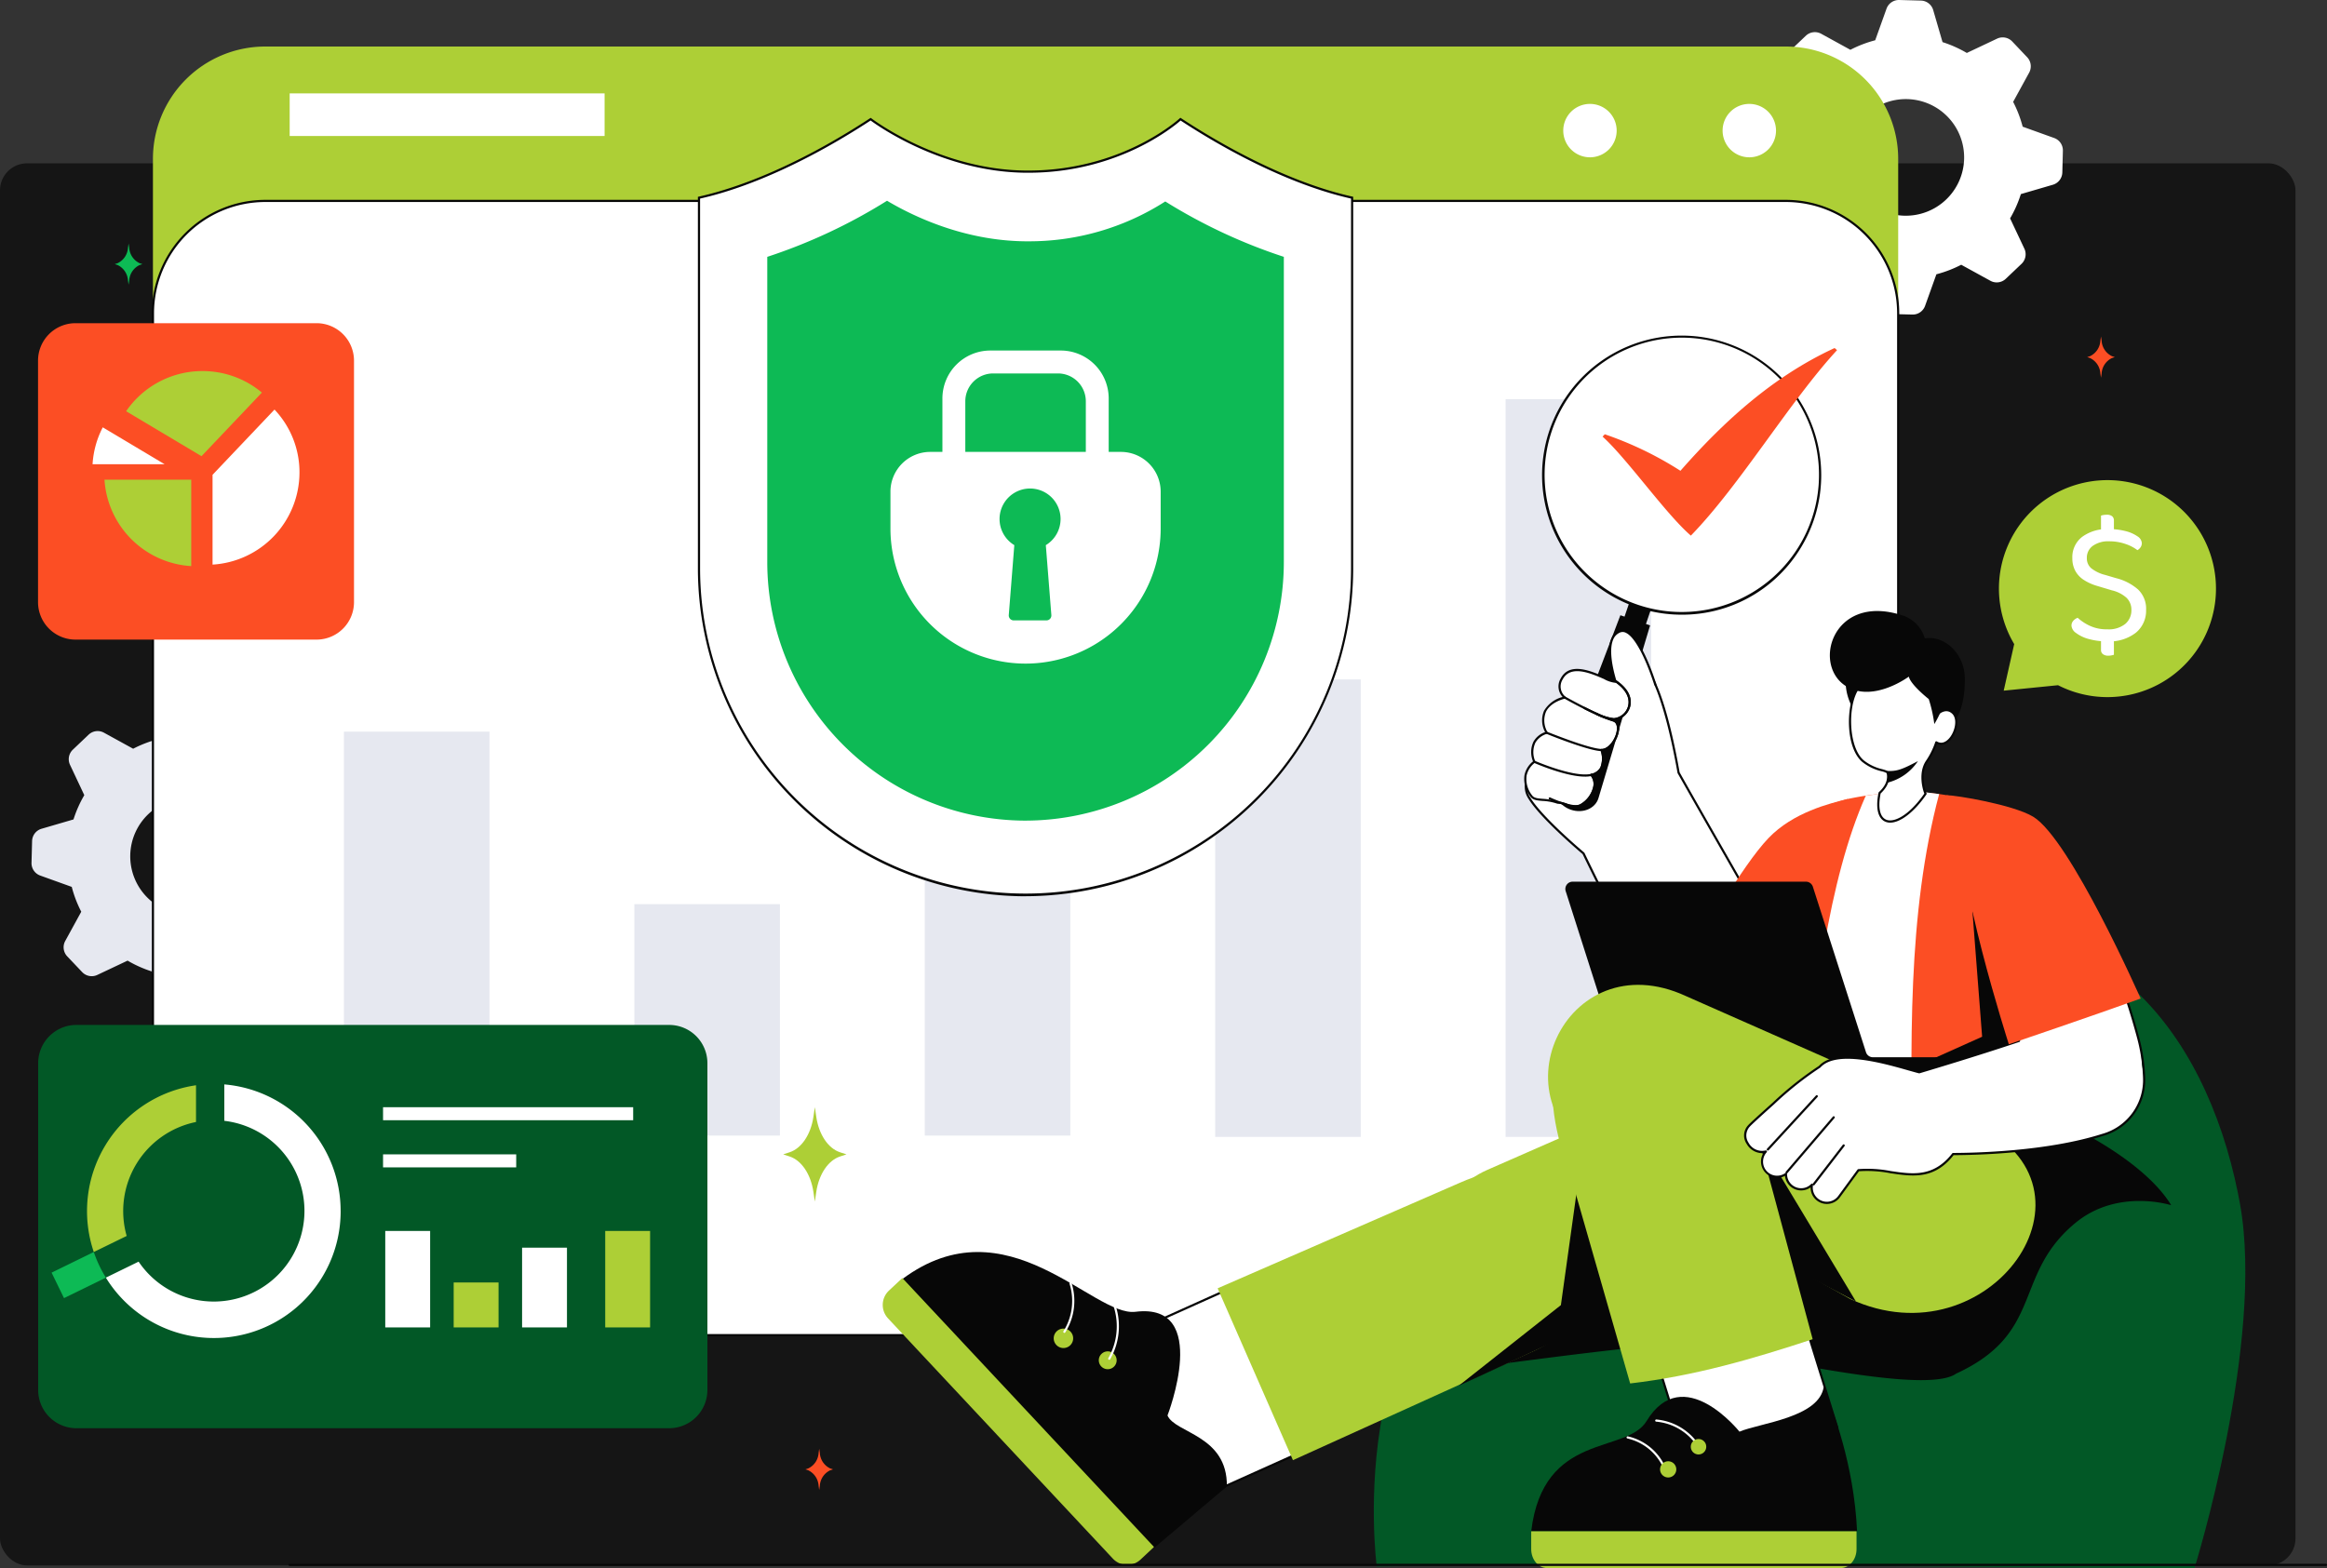 <svg xmlns="http://www.w3.org/2000/svg" width="517" height="348.472" viewBox="0 0 517 348.472">
  <rect x="0" y="0" width="517" height="348.472" fill="#333333" stroke="none"/>
  <g id="img-sc2-Managed-Cyber-Protection-Program-Overview" transform="translate(-233 -643.703)">
    <rect id="Rectangle_1223" data-name="Rectangle 1223" width="510" height="311.591" rx="6" transform="translate(233 680)" fill="#151515"/>
    <g id="IMG" transform="translate(240 643.703)">
      <path id="Path_10501" data-name="Path 10501" d="M50.118,389.672a2.923,2.923,0,0,0,1.931,2.828l7.011,2.521v.005a26.21,26.21,0,0,0,2.111,5.511l-3.56,6.5a2.929,2.929,0,0,0,.442,3.419l3.32,3.5a2.915,2.915,0,0,0,3.362.631l6.729-3.179a26.548,26.548,0,0,0,5.394,2.408h0l2.071,7.113a2.92,2.92,0,0,0,2.727,2.1l4.819.125a2.919,2.919,0,0,0,2.823-1.935l2.514-7.014A26.592,26.592,0,0,0,97.33,412.1l6.485,3.562a2.916,2.916,0,0,0,3.414-.443l3.5-3.325a2.928,2.928,0,0,0,.631-3.368l-3.175-6.743,0,0a26.206,26.206,0,0,0,2.394-5.394v0l7.11-2.077a2.924,2.924,0,0,0,2.1-2.731l.125-4.828a2.924,2.924,0,0,0-1.931-2.828l-7.006-2.519h0a26.554,26.554,0,0,0-2.117-5.512v0l3.561-6.5a2.928,2.928,0,0,0-.442-3.419l-3.319-3.5a2.916,2.916,0,0,0-3.362-.631L98.565,365a26.567,26.567,0,0,0-5.393-2.408h0L91.1,355.48a2.92,2.92,0,0,0-2.726-2.1l-4.82-.125a2.92,2.92,0,0,0-2.823,1.935L78.215,362.2a26.586,26.586,0,0,0-5.515,2.118l-6.485-3.563a2.915,2.915,0,0,0-3.413.444l-3.5,3.325a2.927,2.927,0,0,0-.63,3.368l3.175,6.743,0,0a26.4,26.4,0,0,0-2.4,5.394v0l-7.1,2.075a2.923,2.923,0,0,0-2.1,2.731Zm21.942-1.8a12.959,12.959,0,1,1,12.618,13.313A12.965,12.965,0,0,1,72.06,387.869" transform="translate(-50.117 -197.927)" fill="#e6e8f0"/>
      <path id="Path_10502" data-name="Path 10502" d="M937.335,36.422a2.922,2.922,0,0,0,1.931,2.828l7.01,2.521v.005a26.2,26.2,0,0,0,2.111,5.511l-3.561,6.5a2.929,2.929,0,0,0,.443,3.42l3.32,3.5a2.915,2.915,0,0,0,3.362.631l6.729-3.179a26.545,26.545,0,0,0,5.394,2.408h0l2.07,7.113a2.92,2.92,0,0,0,2.727,2.1l4.819.125a2.921,2.921,0,0,0,2.823-1.935l2.513-7.014a26.593,26.593,0,0,0,5.517-2.119l6.485,3.562a2.916,2.916,0,0,0,3.414-.443l3.5-3.325a2.927,2.927,0,0,0,.631-3.368L995.4,48.529l0,0a26.252,26.252,0,0,0,2.394-5.395v0l7.11-2.077a2.924,2.924,0,0,0,2.1-2.731l.125-4.828a2.925,2.925,0,0,0-1.931-2.828l-7.005-2.519h0a26.6,26.6,0,0,0-2.117-5.512v0l3.561-6.5a2.929,2.929,0,0,0-.442-3.419l-3.319-3.5a2.917,2.917,0,0,0-3.363-.631l-6.73,3.18a26.555,26.555,0,0,0-5.394-2.408h0L978.315,2.23a2.921,2.921,0,0,0-2.727-2.1L970.769,0a2.92,2.92,0,0,0-2.823,1.935l-2.514,7.015a26.59,26.59,0,0,0-5.516,2.118l-6.485-3.563a2.915,2.915,0,0,0-3.413.444l-3.5,3.325a2.927,2.927,0,0,0-.631,3.368l3.175,6.743,0,0a26.388,26.388,0,0,0-2.4,5.394v0l-7.1,2.075a2.922,2.922,0,0,0-2.1,2.731Zm21.942-1.8a12.959,12.959,0,1,1,12.618,13.313,12.965,12.965,0,0,1-12.618-13.313" transform="translate(-555.809 0)" fill="#fff"/>
      <path id="Path_10503" data-name="Path 10503" d="M492.43,23.517H154.56A24.961,24.961,0,0,0,129.62,48.5V250.6a24.962,24.962,0,0,0,24.94,24.983H492.43a24.962,24.962,0,0,0,24.94-24.983V48.5a24.961,24.961,0,0,0-24.94-24.983" transform="translate(-102.641 -13.177)" fill="#adcf36"/>
      <path id="Path_10504" data-name="Path 10504" d="M492.43,101.547H154.56a24.961,24.961,0,0,0-24.94,24.983v202.1a24.962,24.962,0,0,0,24.94,24.983H492.43a24.962,24.962,0,0,0,24.94-24.983V126.53a24.961,24.961,0,0,0-24.94-24.983" transform="translate(-102.641 -56.897)" fill="#fff"/>
      <rect id="Rectangle_1225" data-name="Rectangle 1225" width="32.342" height="89.771" transform="translate(69.413 162.587)" fill="#e6e8f0"/>
      <rect id="Rectangle_1226" data-name="Rectangle 1226" width="32.342" height="51.429" transform="translate(133.936 200.929)" fill="#e6e8f0"/>
      <rect id="Rectangle_1227" data-name="Rectangle 1227" width="32.342" height="139.647" transform="translate(198.458 112.711)" fill="#e6e8f0"/>
      <rect id="Rectangle_1228" data-name="Rectangle 1228" width="32.342" height="101.664" transform="translate(262.981 150.991)" fill="#e6e8f0"/>
      <rect id="Rectangle_1229" data-name="Rectangle 1229" width="32.342" height="163.945" transform="translate(327.503 88.71)" fill="#e6e8f0"/>
      <path id="Path_10505" data-name="Path 10505" d="M492.121,353.546H154.252a25.232,25.232,0,0,1-25.182-25.224v-202.1A25.232,25.232,0,0,1,154.252,101H492.121A25.231,25.231,0,0,1,517.3,126.221v202.1a25.231,25.231,0,0,1-25.181,25.224M154.252,101.481a24.748,24.748,0,0,0-24.7,24.741v202.1a24.748,24.748,0,0,0,24.7,24.741H492.121a24.748,24.748,0,0,0,24.7-24.741v-202.1a24.748,24.748,0,0,0-24.7-24.741Z" transform="translate(-102.332 -56.589)" fill="#070707"/>
      <path id="Path_10506" data-name="Path 10506" d="M843.452,58.415a5.933,5.933,0,1,1,5.933,5.943,5.938,5.938,0,0,1-5.933-5.943" transform="translate(-503.136 -29.4)" fill="#fff"/>
      <path id="Path_10507" data-name="Path 10507" d="M924.1,58.415a5.933,5.933,0,1,1,5.933,5.943,5.938,5.938,0,0,1-5.933-5.943" transform="translate(-548.382 -29.4)" fill="#fff"/>
      <rect id="Rectangle_1230" data-name="Rectangle 1230" width="69.968" height="9.468" transform="translate(57.358 20.755)" fill="#fff"/>
      <path id="Path_10508" data-name="Path 10508" d="M551.117,77.684v82.33a72.555,72.555,0,1,1-145.109,0V77.684c10.936-2.417,24.4-8.451,38.138-17.453,0,0,14.828,11.464,34.416,11.661,21.727.229,34.421-11.661,34.421-11.661,13.738,9,27.2,15.036,38.133,17.453" transform="translate(-257.708 -33.748)" fill="#fff"/>
      <path id="Path_10509" data-name="Path 10509" d="M478.254,232.539a72.938,72.938,0,0,1-72.8-72.915V77.1l.189-.042c11.156-2.465,24.672-8.651,38.058-17.419l.144-.094.136.1c.147.114,14.993,11.417,34.271,11.611,21.38.211,34.128-11.478,34.254-11.6l.138-.13.159.1c13.38,8.767,26.895,14.953,38.053,17.419l.19.042v82.525a72.938,72.938,0,0,1-72.8,72.915M405.941,77.487v82.137a72.313,72.313,0,1,0,144.626,0V77.487C539.432,74.991,526,68.84,512.7,60.144c-1.449,1.273-13.835,11.6-33.832,11.6-.2,0-.408,0-.614,0-18.449-.186-32.868-10.458-34.423-11.608-13.312,8.7-26.752,14.856-37.888,17.352" transform="translate(-257.4 -33.357)" fill="#070707"/>
      <path id="Path_10510" data-name="Path 10510" d="M497.951,239.219a57.5,57.5,0,0,1-57.386-57.479V113.929a121.361,121.361,0,0,0,26.608-12.467c5.887,3.5,17.127,8.877,30.7,9.014.207,0,.418,0,.627,0a55.987,55.987,0,0,0,30.491-8.856,120.952,120.952,0,0,0,26.342,12.307v67.81a57.5,57.5,0,0,1-57.386,57.479" transform="translate(-277.097 -56.85)" fill="#0dba55"/>
      <path id="Path_10511" data-name="Path 10511" d="M555.522,177.168H539.854a10.647,10.647,0,0,0-10.639,10.656v22.387H534.3V188.457a6.193,6.193,0,0,1,6.188-6.2h14.4a6.193,6.193,0,0,1,6.188,6.2v21.754h5.082V187.824a10.647,10.647,0,0,0-10.638-10.656" transform="translate(-326.834 -99.268)" fill="#fff"/>
      <path id="Path_10512" data-name="Path 10512" d="M502.913,237.249v8.179a30.018,30.018,0,1,0,60.036,0v-8.179a8.841,8.841,0,0,0-8.833-8.848H511.746a8.841,8.841,0,0,0-8.833,8.848" transform="translate(-312.077 -127.974)" fill="#fff"/>
      <path id="Path_10513" data-name="Path 10513" d="M571.7,253.666a6.778,6.778,0,1,0-10.278,5.806l-1.23,15.542a1.1,1.1,0,0,0,1.09,1.183h7.279a1.1,1.1,0,0,0,1.091-1.183l-1.23-15.542a6.782,6.782,0,0,0,3.277-5.806" transform="translate(-343.067 -138.326)" fill="#0dba55"/>
      <path id="Path_10514" data-name="Path 10514" d="M748.222,610.259s48.646-.961,94.689-.317h.033c37.6.519,86.957.656,86.957.656s15.627-50.084,10.118-80.88c-.144-.813-.3-1.619-.466-2.425v-.013c-7.217-35.765-30.85-68.068-77.742-57.374-47.947,10.945-23.588,39.51-76.411,58.761-45.866,16.714-37.179,81.593-37.179,81.593" transform="translate(-449.34 -262.125)" fill="#025826"/>
      <path id="Path_10515" data-name="Path 10515" d="M921.543,512.945,928.1,533s13.9,6.941,19.37,15.943c0,0-11.881-3.833-21.29,3.934-13.983,11.541-6.784,24.4-26.485,33.482-7.886,5.673-55.729-7.141-63.3-6.548-15.454,1.21-48.3,5.834-48.3,5.834s29.184-23.1,48.536-24.984a179.436,179.436,0,0,0,7.523-21.607c.182-.668,25.914-.752,26.755-11.175s-7.709-15.793-7.709-15.793a17.616,17.616,0,0,1,9.251,0c6.6,1.828,7.39-7.765,3.215-9.7,2.361-3.276,40.753,5.981,45.877,10.559" transform="translate(-472.078 -281.104)" fill="#070707"/>
      <path id="Path_10516" data-name="Path 10516" d="M848.984,403.51c.453,1.4,13.933,28.82,20.351,40.061,11.574,17.414,35.695,5.044,24.617-15.3-6.732-11.951-15.275-26.715-22.007-38.665-6.715,3.2-16.246,10.7-22.961,13.9" transform="translate(-506.24 -218.298)" fill="#fff"/>
      <path id="Path_10517" data-name="Path 10517" d="M827.532,357.84c-1.4-4.816,2.758-5.582,2.758-5.582-2.41-5.782,3.967-6.737,3.967-6.737a2.851,2.851,0,0,1-.4-3.693c2.589-4.324,9.536,1.548,10.748,1.157,1.486-.919-1.519-6.532,3.5-8.309,6.558-2.322,10.979,28.459,10.979,28.459L837.4,377.19s-9.359-7.832-12.1-12.329,2.231-7.021,2.231-7.021" transform="translate(-492.49 -187.451)" fill="#fff"/>
      <path id="Path_10518" data-name="Path 10518" d="M869.242,420.945c-4.919,0-10.242-2.489-14.168-8.4-4.788-8.386-13.724-26.176-18.276-35.6-1.131-.956-9.442-8.054-12.013-12.27a4.8,4.8,0,0,1-.7-3.89,6.236,6.236,0,0,1,2.856-3.376,4.814,4.814,0,0,1,.322-3.869,4.243,4.243,0,0,1,2.393-1.76,4.823,4.823,0,0,1,.039-4.208,5.967,5.967,0,0,1,3.793-2.515,3.08,3.08,0,0,1-.149-3.665c1.936-3.233,6.027-1.174,8.734.189a7.13,7.13,0,0,0,2.121.868c.377-.273.343-1.132.3-2.124-.083-2.1-.2-4.98,3.216-6.188a2.385,2.385,0,0,1,2.074.234c4.125,2.41,7.137,16.312,8.569,24.415,3.3,5.855,7.083,12.469,10.74,18.865,3.757,6.57,7.641,13.363,11.009,19.343v0c5.6,10.277,2.234,18.426-3.581,21.944a14.073,14.073,0,0,1-7.281,2M836.43,340.172a2.913,2.913,0,0,0-2.679,1.473,2.6,2.6,0,0,0,.355,3.386.242.242,0,0,1-.122.422c-.028,0-2.792.443-3.871,2.363a4.513,4.513,0,0,0,.091,4.042.242.242,0,0,1-.179.331,3.881,3.881,0,0,0-2.355,1.613,4.468,4.468,0,0,0-.215,3.663.242.242,0,0,1-.122.283,5.983,5.983,0,0,0-2.786,3.176,4.334,4.334,0,0,0,.651,3.5c2.563,4.2,11,11.381,11.951,12.185a.246.246,0,0,1,.062.08c4.543,9.406,13.492,27.227,18.274,35.6,5.852,8.8,14.89,9.8,20.789,6.234,5.617-3.4,8.849-11.3,3.408-21.3-3.367-5.977-7.251-12.77-11.007-19.339-3.665-6.41-7.455-13.038-10.762-18.9a.236.236,0,0,1-.027-.077c-1.139-6.452-4.232-21.719-8.344-24.122a1.9,1.9,0,0,0-1.669-.2c-3.077,1.09-2.976,3.653-2.895,5.713.048,1.215.086,2.174-.559,2.573a.239.239,0,0,1-.053.025c-.433.14-1.16-.209-2.512-.89-1.581-.8-3.664-1.845-5.424-1.845" transform="translate(-492.181 -187.142)" fill="#070707"/>
      <path id="Path_10597" data-name="Path 10597" d="M0,0,4.332,0l0,5.033L0,5.033Z" transform="translate(353.635 137.902) rotate(-71.213)" fill="#070707"/>
      <path id="Path_10519" data-name="Path 10519" d="M848.935,351.6c-.694,2.317-3.466,3.485-6.124,2.579s-4.146-3.525-3.283-5.785l11.678-30.617.649-1.706.49-1.278.649-1.706.813-2.132,6.6,2.249-.653,2.186-.524,1.749-.39,1.313-.524,1.748Z" transform="translate(-500.797 -174.229)" fill="#070707"/>
      <path id="Path_10520" data-name="Path 10520" d="M869.286,318.994c-5.161,2.131.7,15.7.7,15.7l7.187-3.975s-4.07-13.3-7.891-11.723" transform="translate(-516.439 -178.661)" fill="#fff"/>
      <path id="Path_10521" data-name="Path 10521" d="M869.679,334.625a.242.242,0,0,1-.222-.146c-.171-.4-4.167-9.737-2.4-14.1a3.314,3.314,0,0,1,1.826-1.917,2.01,2.01,0,0,1,1.683.079c3.376,1.6,6.4,11.381,6.53,11.8a.242.242,0,1,1-.462.142c-.03-.1-3.09-9.994-6.275-11.5a1.525,1.525,0,0,0-1.293-.069,2.85,2.85,0,0,0-1.562,1.652c-1.692,4.176,2.354,13.631,2.395,13.726a.242.242,0,0,1-.222.338" transform="translate(-516.128 -178.352)" fill="#070707"/>
      <path id="Path_10522" data-name="Path 10522" d="M847.513,226.769a30.775,30.775,0,1,0-9.213-42.554,30.707,30.707,0,0,0,9.213,42.554" transform="translate(-497.5 -95.298)" fill="#fff"/>
      <path id="Path_10523" data-name="Path 10523" d="M863.781,231.608a31.011,31.011,0,1,1,26.1-14.23,30.756,30.756,0,0,1-26.1,14.23m.1-61.563a30.483,30.483,0,1,0,16.455,4.851,30.483,30.483,0,0,0-16.455-4.851" transform="translate(-497.183 -95.006)" fill="#070707"/>
      <path id="Path_10524" data-name="Path 10524" d="M843.912,349.583a11.819,11.819,0,0,1-3.9-1.218,31.1,31.1,0,0,0,3.758,1.476c2.459.732.187,6.587-2.607,6.584,0,0,1.685,4.605-2.265,5.523,1.725,2,.092,5.4-2.414,6.762-1.659.9-3.624-.72-5.072-.582-2.819-1.031-4.992-.219-5.88-1.5-3.371-4.876.691-7.587.691-7.587-1.884-5.323,2.738-6.451,2.738-6.451-3.078-6.342,4.024-7.828,4.024-7.828a3.207,3.207,0,0,1-.69-4.124c2.63-5.027,10.816,1.122,12.151.6l.179.121a.028.028,0,0,1,.012.011c5.176,3.83,2.009,8.1-.72,8.212" transform="translate(-492.329 -189.744)" fill="#fff"/>
      <path id="Path_10525" data-name="Path 10525" d="M835.043,368.906a6.777,6.777,0,0,1-2.111-.471,4.794,4.794,0,0,0-1.811-.386.265.265,0,0,1-.105-.014,11.721,11.721,0,0,0-3.283-.617c-1.206-.1-2.158-.174-2.713-.977a6.258,6.258,0,0,1-1.3-4.75,5.256,5.256,0,0,1,1.9-3.063,5.413,5.413,0,0,1,.1-4.383,4.743,4.743,0,0,1,2.588-2.127,5.417,5.417,0,0,1-.24-4.736,6.719,6.719,0,0,1,4.125-3.069,3.44,3.44,0,0,1-.428-4.11c1.954-3.734,6.669-1.691,9.789-.338a7.023,7.023,0,0,0,2.489.83.243.243,0,0,1,.223.025l.179.121a.242.242,0,0,1,.029.024c3.151,2.336,3.037,4.6,2.688,5.739a4.2,4.2,0,0,1-3.225,2.871,2.267,2.267,0,0,1,.762,2.4c-.257,1.765-1.7,4.187-3.529,4.446A5.476,5.476,0,0,1,841,360.2a3.278,3.278,0,0,1-2.006,1.571,3.423,3.423,0,0,1,.476,2.6,6.47,6.47,0,0,1-3.186,4.239,2.544,2.544,0,0,1-1.243.3m-3.761-1.349a5.925,5.925,0,0,1,1.8.419,3.709,3.709,0,0,0,2.97.2,5.964,5.964,0,0,0,2.941-3.9,2.92,2.92,0,0,0-.594-2.49.242.242,0,0,1,.128-.394,2.938,2.938,0,0,0,2.045-1.424,5.387,5.387,0,0,0,.047-3.781.242.242,0,0,1,.227-.325h0c1.566,0,3.1-2.179,3.372-4.054.075-.521.146-1.763-.835-2.055a31.052,31.052,0,0,1-3.79-1.487.242.242,0,0,1,.2-.441,11.065,11.065,0,0,0,3.8,1.2h0a3.638,3.638,0,0,0,3.109-2.561c.312-1.02.4-3.054-2.523-5.215a.2.2,0,0,1-.027-.023l-.065-.043a6.663,6.663,0,0,1-2.724-.872c-2.956-1.282-7.424-3.218-9.17.119a2.95,2.95,0,0,0,.623,3.819.243.243,0,0,1-.1.429c-.031.007-3.122.681-4.218,2.922a5.107,5.107,0,0,0,.362,4.564.242.242,0,0,1-.16.341,4.4,4.4,0,0,0-2.56,1.979,5.058,5.058,0,0,0-.008,4.156.243.243,0,0,1-.094.282,4.848,4.848,0,0,0-1.847,2.87,5.8,5.8,0,0,0,1.221,4.378c.425.615,1.234.68,2.355.771a12.381,12.381,0,0,1,3.36.627c.05,0,.1-.005.151-.005" transform="translate(-492.019 -189.425)" fill="#070707"/>
      <path id="Path_10526" data-name="Path 10526" d="M846.947,364.147h0c-2.809-.008-11.907-3.7-12.293-3.857a.242.242,0,1,1,.182-.448c.094.038,9.4,3.813,12.112,3.821h0c1.566,0,3.1-2.178,3.371-4.054.076-.521.147-1.763-.835-2.055a30.913,30.913,0,0,1-3.79-1.488c-.028-.011-.067-.029-.106-.047-.749-.345-1.505-.707-2.276-1.091l-.064-.033-.044-.022-.115-.059c-2.418-1.214-4.423-2.355-4.443-2.366a.242.242,0,0,1,.239-.42c.02.011,2.015,1.146,4.43,2.359l-.06.241.107-.216.172.087c.759.378,1.511.738,2.227,1.068.062.029.091.043.121.055a30.528,30.528,0,0,0,3.739,1.469c.946.281,1.374,1.225,1.175,2.589-.272,1.867-1.868,4.468-3.849,4.468" transform="translate(-498.114 -197.225)" fill="#070707"/>
      <path id="Path_10527" data-name="Path 10527" d="M860.378,352.666a11.863,11.863,0,0,1-3.931-1.241c-.03-.011-.07-.03-.108-.048-1.116-.5-2.026-.962-2.279-1.093-.019-.008-.047-.022-.074-.036l-.189-.1a.242.242,0,0,1,.214-.434l.258.132c.261.135,1.161.593,2.24,1.075.064.03.093.044.123.056a11.106,11.106,0,0,0,3.805,1.2,3.639,3.639,0,0,0,3.11-2.561c.312-1.02.4-3.053-2.523-5.215a.241.241,0,0,1-.033-.03l-.259-.182-.058-.041a.242.242,0,0,1,.278-.4l.057.04c.1.07.2.139.291.209l.021.017c3.151,2.336,3.037,4.6,2.688,5.738a4.141,4.141,0,0,1-3.551,2.9l-.082,0" transform="translate(-508.866 -192.583)" fill="#070707"/>
      <path id="Path_10528" data-name="Path 10528" d="M839.753,384.68c-4.293,0-11.029-2.934-11.348-3.074a.242.242,0,0,1,.194-.443c.086.038,8.694,3.786,12.524,2.9a2.941,2.941,0,0,0,2.046-1.424,5.388,5.388,0,0,0,.047-3.78.241.241,0,1,1,.453-.166,5.774,5.774,0,0,1-.074,4.175,3.4,3.4,0,0,1-2.363,1.667,6.6,6.6,0,0,1-1.479.149" transform="translate(-494.613 -212.092)" fill="#070707"/>
      <path id="Path_10529" data-name="Path 10529" d="M842.133,398.532c-2.2,0-5.773-1.667-5.953-1.751a.242.242,0,0,1,.2-.438c1.413.664,5.357,2.234,6.63,1.54a5.964,5.964,0,0,0,2.941-3.9,2.922,2.922,0,0,0-.594-2.49.242.242,0,1,1,.365-.317,3.358,3.358,0,0,1,.7,2.894,6.472,6.472,0,0,1-3.185,4.239,2.347,2.347,0,0,1-1.111.224" transform="translate(-498.978 -219.13)" fill="#070707"/>
      <path id="Path_10530" data-name="Path 10530" d="M987.233,328.265a8.56,8.56,0,0,1,12.513-3.44c5.42-5.517,13.114-.613,13.124,6.7.018,13.185-7.557,13.814-16.55,12.176h0c-8.993-1.639-11.443-10.693-9.086-15.433" transform="translate(-583.332 -180.674)" fill="#070707"/>
      <path id="Path_10531" data-name="Path 10531" d="M644.01,648.8l17.239,35.72L632.993,697.23l-17.239-35.72Z" transform="translate(-375.387 -363.528)" fill="#fff"/>
      <path id="Path_10532" data-name="Path 10532" d="M632.685,697.163a.241.241,0,0,1-.217-.136l-17.239-35.72a.241.241,0,0,1,.119-.326L643.6,648.275a.241.241,0,0,1,.317.115l17.239,35.72a.244.244,0,0,1,.009.188.24.24,0,0,1-.128.138l-28.256,12.705a.237.237,0,0,1-.1.021m-16.914-35.844L632.8,696.6,660.616,684.1l-17.029-35.284Z" transform="translate(-375.078 -363.219)" fill="#070707"/>
      <path id="Path_10533" data-name="Path 10533" d="M802.591,604.308l44.93-22.343c25.337-11.114,9.952-46.307-15.385-35.194l-41.884,18.372c-21.976,9.639-9.636,48.8,12.34,39.164" transform="translate(-466.808 -305.158)" fill="#adcf36"/>
      <path id="Path_10534" data-name="Path 10534" d="M685.249,655.731l52.674-23.881c30.552-13.429,15.135-51.271-15.417-37.842l-53.987,23.53Z" transform="translate(-404.99 -331.235)" fill="#adcf36"/>
      <path id="Path_10535" data-name="Path 10535" d="M816.777,602.175l-3.52,25.261-22.685,17.908s25.859-11.743,35.976-16.987Z" transform="translate(-473.468 -337.401)" fill="#070707"/>
      <path id="Path_10536" data-name="Path 10536" d="M914.578,446c-4.151,7.4-7.649,17.6-11.9,26.557-5.876,14.9,11.324,22.921,19.256,7.05,4.562-9.464,8.418-16.23,9.784-26.65,1.135-8.653-10.6-18.622-17.138-6.957" transform="translate(-535.69 -246.925)" fill="#fff"/>
      <path id="Path_10537" data-name="Path 10537" d="M951.389,438.509c-.612,4.911-10.314,20.882-11.1,23.412,1.708,12.8,6.024,16.488,12.909,13.856,9.432-3.605,38.132,18.68,48.436,14.324-4.131-12.635-3.844-35.647-4.193-57.165l1.426-26.341a.02.02,0,0,0-.011-.006l.011-.28c-1.478-2.252-8.222-3.869-13.585-4.829a47.8,47.8,0,0,0-10.607-1.172A70.373,70.373,0,0,0,961,401.851c-.285.005-8.868,2.5-10.572,4.858-7.276,10.072,2.273,21.245.959,31.8" transform="translate(-557.465 -224.294)" fill="#fc4e24"/>
      <path id="Path_10538" data-name="Path 10538" d="M978.771,401.142c-8.263,18.576-11.714,46.271-13.916,72.455l24.429,13.377c-.614-30-1.287-59.635,5.795-86.214l-3.444-.445-10.04.405Z" transform="translate(-571.25 -224.298)" fill="#fff"/>
      <path id="Path_10539" data-name="Path 10539" d="M1035.3,504.959c.483-1.754-16.717-9.34-16.717-9.34l16.189-7.259L1032.61,460.4l10.346,21.473s-1.753,13.648-.789,21.659c.832,6.92,4.117,19.515,3.393,20.236-4.39,2.534-12.6-.27-22.708-5.739,0,0,11.186-8.49,12.449-13.074" transform="translate(-601.394 -257.966)" fill="#070707"/>
      <path id="Path_10540" data-name="Path 10540" d="M1050.316,435.447c.1,1.443,9.8,30.562,13.15,42.771,6.688,19.273,29.337,12.066,23.757-9.91-3.482-12.959-8.155-24.465-15.358-35.565-5.981-9.217-17.627-14.06-21.548,2.7" transform="translate(-619.197 -237.757)" fill="#fff"/>
      <path id="Path_10541" data-name="Path 10541" d="M928.222,412.516c-6.014,6.292-14.941,22.409-14.941,22.409l22.531,10.368,10.038-41.474c-3.978.961-12.154,2.969-17.629,8.7" transform="translate(-542.314 -226.261)" fill="#fc4e24"/>
      <path id="Path_10542" data-name="Path 10542" d="M954.52,470.049l-7.732,8.752,6.77,3.115Z" transform="translate(-561.113 -263.37)" fill="#070707"/>
      <path id="Path_10543" data-name="Path 10543" d="M933.664,471.815a.358.358,0,0,1-.154-.035l-12.719-6.042a.36.36,0,0,1,.309-.651l12.719,6.042a.36.36,0,0,1-.154.686" transform="translate(-546.412 -260.57)" fill="#fff"/>
      <path id="Path_10544" data-name="Path 10544" d="M937.456,486.255a1.618,1.618,0,0,1-1.617,1.62H858.584a1.618,1.618,0,0,1-1.54-1.127l-12.455-39.019a1.619,1.619,0,0,1,1.54-2.113h51.836a1.617,1.617,0,0,1,1.539,1.124l11.8,36.77a1.618,1.618,0,0,0,1.539,1.124h22.993A1.618,1.618,0,0,1,937.456,486.255Z" transform="translate(-503.73 -249.68)" fill="#070707"/>
      <path id="Path_10545" data-name="Path 10545" d="M849.263,537.4l53.611,30.164c30.988,14.306,58.579-24.7,27.592-39l-64.075-28.306c-26.877-12.409-44,24.738-17.127,37.147" transform="translate(-498.811 -278.894)" fill="#adcf36"/>
      <path id="Path_10546" data-name="Path 10546" d="M924.443,546.286l29.479,49.035-18.093-9.472Z" transform="translate(-548.576 -306.087)" fill="#070707"/>
      <path id="Path_10547" data-name="Path 10547" d="M1054.552,517.244c-10.453,3.928-31.464,10.282-31.464,10.282l6.173,18.1s20.125.587,34.746-4.225c16.883-5.556,8.762-31-9.456-24.153" transform="translate(-603.921 -289.164)" fill="#fff"/>
      <path id="Path_10548" data-name="Path 10548" d="M989.953,342.321c1.319-2.548,4.9-5.706,8.6-5.678a9.591,9.591,0,0,1,8.426,6.288c.884,3.074,3.335,8-1.287,14.919-1.736,2.6-.662,6.324-.28,7.17-5.754,8.338-11.943,8.2-10.2-.185,2.373-2.165,1.893-4.072,1.776-4.473-.17-.582-3.171-.582-5.512-2.621-3.381-2.945-3.542-11.508-1.517-15.418" transform="translate(-584.591 -188.622)" fill="#fff"/>
      <path id="Path_10549" data-name="Path 10549" d="M1007.2,386.868a4.94,4.94,0,0,1-.093,2.649,11.442,11.442,0,0,0,6.969-4.834c-3.624,1.9-4.669,2.276-6.876,2.185" transform="translate(-594.958 -215.539)" fill="#070707"/>
      <path id="Path_10550" data-name="Path 10550" d="M1028.88,361.751s2.822-4.439,5.188-2.209-1.352,9.647-4.594,5.74Z" transform="translate(-607.171 -201.102)" fill="#fff"/>
      <path id="Path_10551" data-name="Path 10551" d="M997.243,371.133a2.763,2.763,0,0,1-1.1-.215c-1.653-.71-2.2-3.058-1.5-6.442a.246.246,0,0,1,.074-.13c2.1-1.913,1.892-3.594,1.707-4.227a3.79,3.79,0,0,0-1.085-.4,10.821,10.821,0,0,1-4.354-2.111c-3.629-3.161-3.548-11.9-1.573-15.712,1.253-2.419,4.795-5.809,8.762-5.809h.053a9.86,9.86,0,0,1,8.656,6.463c.1.342.216.706.341,1.094a27.482,27.482,0,0,1,.794,2.822,2.453,2.453,0,0,1,3.309.107c1.381,1.3.892,4.132-.411,5.859-.968,1.283-2.186,1.717-3.308,1.206a17.662,17.662,0,0,1-2.042,4.033c-1.664,2.491-.611,6.161-.261,6.936a.241.241,0,0,1-.021.237c-2.714,3.932-5.785,6.285-8.048,6.285m-2.134-6.482c-.628,3.1-.182,5.217,1.229,5.822,1.655.709,5.006-.8,8.481-5.791-.431-1.073-1.374-4.69.354-7.276a16.946,16.946,0,0,0,2.075-4.185.241.241,0,0,1,.354-.133c1.381.829,2.515-.383,2.938-.944,1.177-1.559,1.626-4.12.465-5.215-.836-.788-1.844-.74-2.995.146a.242.242,0,0,1-.385-.147,24.943,24.943,0,0,0-.852-3.132c-.126-.393-.245-.762-.345-1.108a9.332,9.332,0,0,0-8.2-6.113h-.045c-3.376,0-6.952,2.872-8.337,5.548-2.067,3.992-1.717,12.357,1.46,15.125a10.407,10.407,0,0,0,4.17,2.009c.819.234,1.313.375,1.416.726.209.715.449,2.591-1.787,4.667" transform="translate(-584.273 -188.314)" fill="#070707"/>
      <path id="Path_10552" data-name="Path 10552" d="M1001.6,333.936a31.618,31.618,0,0,0-1.237-5.547s-3.978-3.117-4.433-4.987c0,0-7.431,5.544-13.422,2.423-8.347-4.349-3.779-21,11.739-16.114a7.6,7.6,0,0,1,5.445,8.554,6.727,6.727,0,0,1,4.67,5.691c.659,4.686-2.761,9.979-2.761,9.979" transform="translate(-578.845 -173.035)" fill="#070707"/>
      <path id="Path_10553" data-name="Path 10553" d="M567.844,669.117s9.782-25.158-7.115-23.039c-9.423,1.182-28.541-24.594-51.793-7.275l55.915,59.767L581.035,684.9c.177-11.43-11.539-11.831-13.191-15.786" transform="translate(-315.456 -354.56)" fill="#070707"/>
      <path id="Path_10554" data-name="Path 10554" d="M586.24,672.076a2.16,2.16,0,1,1-.1,3.055,2.155,2.155,0,0,1,.1-3.055" transform="translate(-358.445 -376.239)" fill="#adcf36"/>
      <path id="Path_10555" data-name="Path 10555" d="M609,683.546a1.982,1.982,0,1,1-.091,2.8,1.978,1.978,0,0,1,.091-2.8" transform="translate(-371.246 -382.693)" fill="#adcf36"/>
      <path id="Path_10556" data-name="Path 10556" d="M503.365,645.942l-2.985,2.8a4.366,4.366,0,0,0-.194,6.164L550.137,708.3a4.349,4.349,0,0,0,6.154.205l2.985-2.8Z" transform="translate(-309.885 -361.924)" fill="#adcf36"/>
      <path id="Path_10557" data-name="Path 10557" d="M590.635,659.333a.238.238,0,0,1-.129-.038.242.242,0,0,1-.075-.333,12.674,12.674,0,0,0,1.343-10.56.241.241,0,1,1,.46-.148,13.164,13.164,0,0,1-1.395,10.966.241.241,0,0,1-.2.113" transform="translate(-361.158 -363.125)" fill="#fff"/>
      <path id="Path_10558" data-name="Path 10558" d="M613.347,672.026a.239.239,0,0,1-.129-.038.241.241,0,0,1-.075-.333,14.3,14.3,0,0,0,1.246-11.271.241.241,0,1,1,.459-.149,14.81,14.81,0,0,1-1.3,11.678.241.241,0,0,1-.2.112" transform="translate(-373.9 -369.839)" fill="#fff"/>
      <path id="Path_10559" data-name="Path 10559" d="M885.23,655.829l32.134-10.741,10.429,33.683-32.134,10.741Z" transform="translate(-526.576 -361.445)" fill="#fff"/>
      <path id="Path_10560" data-name="Path 10560" d="M895.35,689.446a.242.242,0,0,1-.23-.17l-10.429-33.683a.242.242,0,0,1,.154-.3l32.134-10.742a.241.241,0,0,1,.307.158l10.428,33.683a.243.243,0,0,1-.154.3l-32.134,10.741a.252.252,0,0,1-.076.012m-10.128-33.771L895.508,688.9l31.676-10.588L916.9,645.086Z" transform="translate(-526.267 -361.137)" fill="#070707"/>
      <path id="Path_10561" data-name="Path 10561" d="M895.75,577.65l-14.362-53.272c-16.3-42.058-55.934-25.871-39.636,16.186L855.2,587.48c14.426-1.686,27.168-5.443,40.548-9.831" transform="translate(-500.019 -280.033)" fill="#adcf36"/>
      <path id="Path_10562" data-name="Path 10562" d="M873.5,710.78s-12.515-15.714-20.634-2.358c-4.528,7.448-22.953,2.244-25.636,24.49h72.4c-.715-15.006-5.334-26.638-7.4-32.18-.918,6.944-14.217,8.125-18.73,10.049" transform="translate(-494.034 -392.622)" fill="#070707"/>
      <path id="Path_10563" data-name="Path 10563" d="M827.228,773.919v3.966c0,2.329,1.58,4.217,3.528,4.217h65.225c1.948,0,3.528-1.888,3.528-4.217v-3.966Z" transform="translate(-494.034 -433.63)" fill="#adcf36"/>
      <path id="Path_10564" data-name="Path 10564" d="M883.7,732.74a.241.241,0,0,1-.219-.139,11.544,11.544,0,0,0-7.81-6.17.242.242,0,0,1,.121-.469,12.021,12.021,0,0,1,8.126,6.433.242.242,0,0,1-.218.344" transform="translate(-521.109 -406.755)" fill="#fff"/>
      <path id="Path_10565" data-name="Path 10565" d="M899.294,723.149a.242.242,0,0,1-.2-.1,12.212,12.212,0,0,0-8.908-5.136.242.242,0,0,1,.04-.482,12.7,12.7,0,0,1,9.264,5.342.242.242,0,0,1-.06.337.238.238,0,0,1-.138.044" transform="translate(-529.234 -401.977)" fill="#fff"/>
      <path id="Path_10566" data-name="Path 10566" d="M892.462,740.335a1.8,1.8,0,1,1,1.8,1.805,1.8,1.8,0,0,1-1.8-1.805" transform="translate(-530.633 -413.801)" fill="#adcf36"/>
      <path id="Path_10567" data-name="Path 10567" d="M908.007,729.007a1.716,1.716,0,1,1,1.717,1.72,1.718,1.718,0,0,1-1.717-1.72" transform="translate(-539.355 -407.502)" fill="#adcf36"/>
      <path id="Path_10568" data-name="Path 10568" d="M973.537,584.1a3.357,3.357,0,0,0,1.822-1.339l8.661-11.845a3.372,3.372,0,1,0-5.578-3.789l-8.661,11.846a3.373,3.373,0,0,0,3.756,5.128" transform="translate(-573.687 -316.935)" fill="#fff"/>
      <path id="Path_10569" data-name="Path 10569" d="M973.228,536.589c4.65-5.111,20.231,1.116,23.26,1.469l8.649,14.325c-7.528,14.671-16.988,4.214-26.409,7.987-5.252,2.1-5.5-23.781-5.5-23.781" transform="translate(-575.947 -299.529)" fill="#fff"/>
      <path id="Path_10570" data-name="Path 10570" d="M960.783,575.951a3.355,3.355,0,0,0,1.567-1.277l9.734-12.811a3.371,3.371,0,1,0-5.624-3.719l-9.735,12.811a3.373,3.373,0,0,0,4.058,5" transform="translate(-566.375 -311.881)" fill="#fff"/>
      <path id="Path_10571" data-name="Path 10571" d="M948.706,567.351a3.356,3.356,0,0,0,1.548-1.25l11.189-14.553a3.372,3.372,0,1,0-5.588-3.774l-11.188,14.553a3.373,3.373,0,0,0,4.04,5.024" transform="translate(-559.6 -306.086)" fill="#fff"/>
      <path id="Path_10572" data-name="Path 10572" d="M940.076,555.515c.664-.18,1.17-.468,5.883-5.289,7.986-8.169,11-8.761,11.4-8.805,4.024,1.416,6.282-4.918,2.244-6.364-4.062-1.538-9.077,1.965-17.783,9.754-3.785,3.387-5.241,4.761-5.426,4.992-2.369,2.437.677,6.577,3.678,5.712" transform="translate(-554.809 -299.596)" fill="#fff"/>
      <path id="Path_10573" data-name="Path 10573" d="M946.694,565.836a.242.242,0,0,1-.177-.406l10.859-11.813a.242.242,0,1,1,.355.328l-10.859,11.813a.243.243,0,0,1-.178.078" transform="translate(-560.925 -310.15)" fill="#070707"/>
      <path id="Path_10574" data-name="Path 10574" d="M956.205,576.883a.24.24,0,0,1-.157-.058.242.242,0,0,1-.026-.341l10.468-12.248a.242.242,0,0,1,.367.314L956.389,576.8a.24.24,0,0,1-.183.084" transform="translate(-566.261 -316.097)" fill="#070707"/>
      <path id="Path_10575" data-name="Path 10575" d="M969.879,587.507a.242.242,0,0,1-.191-.39l6.67-8.641a.242.242,0,1,1,.382.3l-6.669,8.64a.241.241,0,0,1-.191.094" transform="translate(-573.933 -324.07)" fill="#070707"/>
      <path id="Path_10576" data-name="Path 10576" d="M953.376,505.01a3.617,3.617,0,0,1-3.607-3.687,3.481,3.481,0,0,1-.774.428,3.608,3.608,0,0,1-4.924-2.986,3.044,3.044,0,0,1-.377.181,3.615,3.615,0,0,1-4.429-5.227,4.011,4.011,0,0,1-3.7-2.05,3.324,3.324,0,0,1,.345-4.174c.237-.3,2.276-2.174,5.439-5a75.433,75.433,0,0,1,10.268-8.161c3.749-4.067,13.874-1.194,19.929.524.911.259,1.7.483,2.34.645,1.515-.449,12.414-3.7,21.886-6.88-1.809-5.906-3.957-12.664-5.856-18.634-2.872-9.032-4.5-14.174-4.545-14.822a.252.252,0,0,1,.006-.072c1.957-8.367,5.665-10.7,8.431-11.186,4.35-.761,9.8,2.616,13.555,8.406,6.768,10.429,11.658,21.751,15.389,35.633v0a39.626,39.626,0,0,1,1.345,8.878,12.894,12.894,0,0,1-9.444,13.094c-12.207,3.879-28.281,4.233-33.113,4.246-4.312,5.467-9.063,4.759-14.092,4.008a26.993,26.993,0,0,0-6.932-.43l-4.156,5.685a3.614,3.614,0,0,1-2.988,1.581m-3.3-4.515a.241.241,0,0,1,.237.288,3.129,3.129,0,0,0,5.659,2.367l4.224-5.778a.242.242,0,0,1,.166-.1,26.9,26.9,0,0,1,7.164.42c4.913.731,9.555,1.425,13.713-3.92a.241.241,0,0,1,.19-.093c4.667-.008,20.843-.334,33.085-4.224a12.436,12.436,0,0,0,9.107-12.629,39.133,39.133,0,0,0-1.329-8.761c-3.717-13.83-8.588-25.11-15.327-35.494-3.654-5.629-8.9-8.924-13.067-8.192-3.753.657-6.531,4.385-8.035,10.78.1.791,2.153,7.234,4.52,14.676,1.923,6.048,4.1,12.9,5.926,18.865a.242.242,0,0,1-.154.3c-9.676,3.258-20.936,6.607-22.188,6.978a.251.251,0,0,1-.127,0c-.656-.165-1.473-.4-2.418-.665-5.562-1.579-15.908-4.515-19.45-.654a.233.233,0,0,1-.065.058,74.7,74.7,0,0,0-10.229,8.128c-3.706,3.316-5.224,4.746-5.4,4.963a2.885,2.885,0,0,0-.292,3.605,3.4,3.4,0,0,0,3.714,1.722l.053-.016a.249.249,0,0,1,.271.094.241.241,0,0,1,0,.284l-.262.34a3.12,3.12,0,0,0,4.4,4.3.241.241,0,0,1,.38.2,3.126,3.126,0,0,0,4.282,2.959,3.089,3.089,0,0,0,1.084-.733.24.24,0,0,1,.173-.074" transform="translate(-554.497 -237.456)" fill="#070707"/>
      <path id="Path_10577" data-name="Path 10577" d="M1037.431,401.906c-.121,1.232,4.141,4.12,3.649,6.443-2.188,10.328,10.2,48.914,10.2,48.914s18.936-6.429,29.285-10.166c0,0-15.657-35.49-23.9-40.423-4.44-2.658-17.076-4.767-19.235-4.767" transform="translate(-611.967 -225.19)" fill="#fc4e24"/>
      <path id="Path_10578" data-name="Path 10578" d="M914.9,175.9c-13.679,6.309-24.636,16.322-34.252,27.281a77.855,77.855,0,0,0-16.811-8.115l-.487.521c5.36,4.8,14.085,17.244,19.614,22,10.859-11.149,21.972-29.812,32.476-41.218Z" transform="translate(-514.297 -98.557)" fill="#fc4e24"/>
      <path id="Path_10579" data-name="Path 10579" d="M650.919,790.84h-452.4a.242.242,0,0,1,0-.484h452.4a.242.242,0,0,1,0,.484" transform="translate(-141.161 -442.84)" fill="#070707"/>
      <path id="Path_10580" data-name="Path 10580" d="M1067.344,278.971a24.11,24.11,0,1,1,9.74,9.137l-12.071,1.212Z" transform="translate(-626.84 -135.834)" fill="#adcf36"/>
      <path id="Path_10581" data-name="Path 10581" d="M1108.654,285.62a5.842,5.842,0,0,0,3.987-1.2,3.937,3.937,0,0,0,1.355-3.088,3.668,3.668,0,0,0-1.041-2.676,7.313,7.313,0,0,0-3.28-1.692l-3.417-1.023a11.094,11.094,0,0,1-2.867-1.318,5.548,5.548,0,0,1-1.866-2.006,5.825,5.825,0,0,1-.648-2.813,5.67,5.67,0,0,1,2.2-4.741,9.272,9.272,0,0,1,5.853-1.712,14.538,14.538,0,0,1,3.791.452,7.976,7.976,0,0,1,2.632,1.161,1.938,1.938,0,0,1,.962,1.495,1.636,1.636,0,0,1-.275.925,1.98,1.98,0,0,1-.707.649,9.084,9.084,0,0,0-2.652-1.377,10.826,10.826,0,0,0-3.633-.591,5.88,5.88,0,0,0-3.613,1,3.236,3.236,0,0,0-1.336,2.735,2.874,2.874,0,0,0,.962,2.242,8.134,8.134,0,0,0,3.123,1.5l2.4.708a11.73,11.73,0,0,1,4.89,2.518,5.91,5.91,0,0,1,1.787,4.564,6.305,6.305,0,0,1-2.259,5.036,9.48,9.48,0,0,1-6.344,1.928,14.733,14.733,0,0,1-4.183-.532,8.125,8.125,0,0,1-2.789-1.338,2.178,2.178,0,0,1-1-1.593,1.6,1.6,0,0,1,.412-1.122,2.373,2.373,0,0,1,.963-.649,10.855,10.855,0,0,0,2.553,1.711,8.782,8.782,0,0,0,4.045.846m1.453-20.184h-2.867V260.36a2.782,2.782,0,0,1,.55-.138,4.5,4.5,0,0,1,.746-.059,1.788,1.788,0,0,1,1.179.334,1.2,1.2,0,0,1,.392.964Zm-2.867,21.365h2.867v4.485l-.491.118a3.393,3.393,0,0,1-.766.079,1.88,1.88,0,0,1-1.178-.335,1.146,1.146,0,0,1-.432-.964Z" transform="translate(-647.455 -145.77)" fill="#fff"/>
      <path id="Path_10582" data-name="Path 10582" d="M79.782,163.345H133.34a8.328,8.328,0,0,1,8.321,8.335v53.649a8.328,8.328,0,0,1-8.321,8.335H79.782a8.328,8.328,0,0,1-8.321-8.335V171.68a8.328,8.328,0,0,1,8.321-8.335" transform="translate(-70.011 -91.523)" fill="#fc4e24"/>
      <path id="Path_10583" data-name="Path 10583" d="M133.02,187.544a20.486,20.486,0,0,1,13.2,4.783L132.8,206.46l-16.749-9.991a20.54,20.54,0,0,1,16.965-8.925" transform="translate(-95.03 -105.082)" fill="#adcf36"/>
      <path id="Path_10584" data-name="Path 10584" d="M124.363,242.429v19.212a20.552,20.552,0,0,1-19.273-19.212Z" transform="translate(-88.878 -135.834)" fill="#adcf36"/>
      <path id="Path_10585" data-name="Path 10585" d="M115.067,224.186H99.061a20.4,20.4,0,0,1,2.268-8.2Z" transform="translate(-85.496 -121.02)" fill="#fff"/>
      <path id="Path_10586" data-name="Path 10586" d="M173.558,207a20.251,20.251,0,0,1,5.547,14,20.544,20.544,0,0,1-19.312,20.454V221.5Z" transform="translate(-119.569 -115.981)" fill="#fff"/>
      <path id="Path_10587" data-name="Path 10587" d="M211.72,607.648H80.033a8.5,8.5,0,0,1-8.5-8.511v-72.6a8.5,8.5,0,0,1,8.5-8.511H211.72a8.5,8.5,0,0,1,8.5,8.511v72.6a8.5,8.5,0,0,1-8.5,8.511" transform="translate(-70.053 -290.255)" fill="#025826"/>
      <rect id="Rectangle_1232" data-name="Rectangle 1232" width="55.571" height="2.892" transform="translate(78.105 246.056)" fill="#fff"/>
      <rect id="Rectangle_1233" data-name="Rectangle 1233" width="29.583" height="2.892" transform="translate(78.105 256.534)" fill="#fff"/>
      <rect id="Rectangle_1234" data-name="Rectangle 1234" width="9.97" height="21.437" transform="translate(78.594 273.555)" fill="#fff"/>
      <rect id="Rectangle_1235" data-name="Rectangle 1235" width="9.97" height="9.987" transform="translate(93.795 285.005)" fill="#adcf36"/>
      <rect id="Rectangle_1236" data-name="Rectangle 1236" width="9.97" height="17.72" transform="translate(108.995 277.272)" fill="#fff"/>
      <rect id="Rectangle_1237" data-name="Rectangle 1237" width="9.97" height="21.437" transform="translate(127.464 273.555)" fill="#adcf36"/>
      <path id="Path_10588" data-name="Path 10588" d="M105.067,582l-7.306,3.568a28.251,28.251,0,0,1,22.712-37.056v8.163A20.2,20.2,0,0,0,105.067,582" transform="translate(-83.923 -307.333)" fill="#adcf36"/>
      <path id="Path_10589" data-name="Path 10589" d="M157.963,576.214A28.166,28.166,0,0,1,105.8,591.024l7.275-3.554a20.15,20.15,0,1,0,19.039-31.294v-8.092a28.21,28.21,0,0,1,25.845,28.129" transform="translate(-89.279 -307.094)" fill="#fff"/>
      <path id="Path_10590" data-name="Path 10590" d="M90.385,638.484l-9.305,4.551-2.758-5.66,9.376-4.586a27.845,27.845,0,0,0,2.687,5.7" transform="translate(-73.86 -354.554)" fill="#0dba55"/>
      <path id="Path_10593" data-name="Path 10593" d="M15.064,569.616c-2.635-.866-4.693-3.936-5.274-7.867L9.473,559.6l-.317,2.145c-.581,3.931-2.639,7-5.274,7.867l-1.438.473,1.438.473c2.635.866,4.693,3.936,5.274,7.867l.317,2.145.317-2.145c.581-3.931,2.639-7,5.274-7.867l1.438-.473Z" transform="translate(164.564 -313.548)" fill="#adcf36"/>
      <path id="Path_10594" data-name="Path 10594" d="M465.368,736.6a4.064,4.064,0,0,1-2.3-3.434l-.138-.936-.138.936a4.064,4.064,0,0,1-2.3,3.434l-.628.206.628.207a4.063,4.063,0,0,1,2.3,3.434l.138.937.138-.937a4.064,4.064,0,0,1,2.3-3.434L466,736.8Z" transform="translate(-287.922 -410.27)" fill="#fc4e24"/>
      <path id="Path_10595" data-name="Path 10595" d="M1114.144,174.454a4.064,4.064,0,0,1-2.3-3.434l-.138-.936-.138.936a4.063,4.063,0,0,1-2.3,3.434l-.628.206.628.207a4.062,4.062,0,0,1,2.3,3.434l.138.937.138-.937a4.063,4.063,0,0,1,2.3-3.434l.628-.207Z" transform="translate(-651.918 -95.299)" fill="#fc4e24"/>
      <path id="Path_10596" data-name="Path 10596" d="M70.056,29.489a4.063,4.063,0,0,1-2.3-3.434l-.139-.936-.138.936a4.063,4.063,0,0,1-2.3,3.434l-.628.206.628.207a4.062,4.062,0,0,1,2.3,3.434l.138.937.139-.937a4.062,4.062,0,0,1,2.3-3.434l.628-.207Z" transform="translate(-46.047 28.999)" fill="#0dba55"/>
    </g>
  </g>
</svg>
